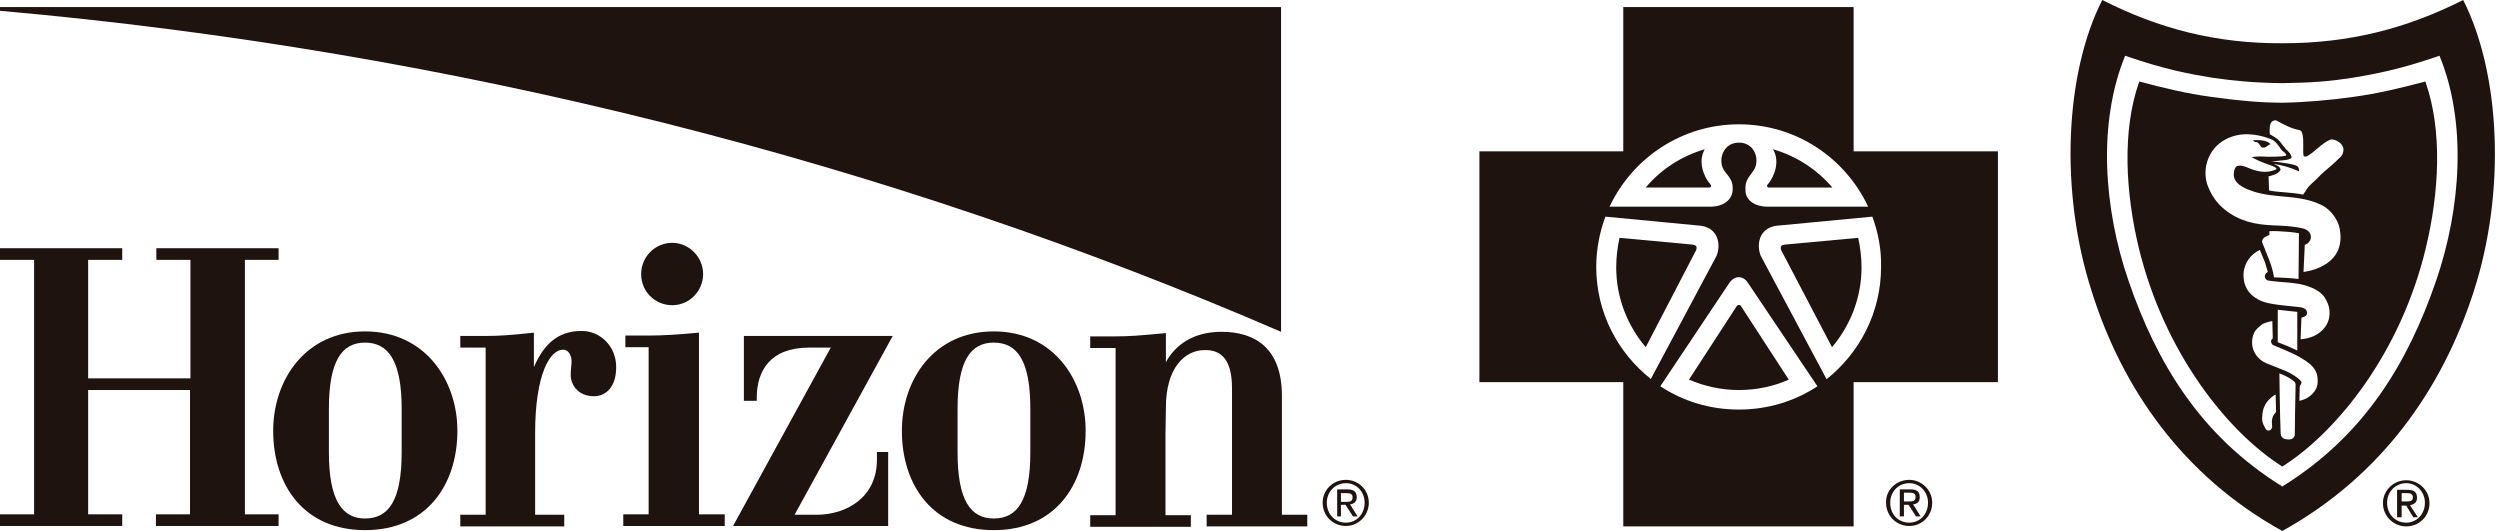 <svg width="113" height="24" viewBox="0 0 113 24" fill="none" xmlns="http://www.w3.org/2000/svg">
<path d="M101.845 6.334C102.108 6.334 102.447 6.315 102.635 6.521C102.617 6.521 102.566 6.538 102.56 6.54C102.485 6.596 102.428 6.653 102.334 6.672C102.146 6.691 102.183 6.54 102.052 6.446C101.977 6.39 101.901 6.465 101.845 6.334Z" fill="#1E130F"/>
<path fill-rule="evenodd" clip-rule="evenodd" d="M109.626 3.684C110.415 5.92 110.246 8.72 109.645 11.22C108.517 15.918 105.66 19.508 103.16 21.087C100.661 19.508 97.823 15.918 96.677 11.22C96.075 8.72 95.906 5.901 96.695 3.684C97.804 3.984 98.856 4.229 99.946 4.379C101.017 4.529 102.108 4.643 103.16 4.643C104.212 4.624 105.303 4.529 106.374 4.379C107.464 4.229 108.498 3.984 109.626 3.684ZM103.029 16.877C103.029 16.877 103.047 18.662 103.085 19.583C103.104 19.79 103.217 19.846 103.405 19.865C103.649 19.884 103.725 19.734 103.725 19.64C103.725 19.358 103.743 18.061 103.762 17.385C103.762 17.328 103.743 17.328 103.725 17.271C103.612 17.159 103.443 17.065 103.405 17.046C103.277 16.972 103.04 16.881 103.029 16.877ZM102.859 17.836C102.839 17.837 102.727 17.893 102.578 18.042C102.465 18.155 102.278 18.381 102.259 18.757C102.221 19.076 102.296 19.17 102.39 19.357C102.465 19.508 102.615 19.489 102.69 19.357C102.728 19.245 102.654 19.15 102.71 18.906C102.748 18.738 102.879 18.625 102.879 18.625L102.859 17.836ZM102.71 14.509C102.706 14.509 102.427 14.566 102.277 14.641C102.165 14.735 101.977 14.847 101.883 15.054C101.638 15.617 101.921 16.182 102.409 16.407C102.672 16.52 102.992 16.632 103.255 16.745C103.518 16.839 103.987 17.14 104.025 17.271C104.043 17.344 103.957 17.433 103.95 17.44L103.931 18.117C103.939 18.116 104.235 18.058 104.42 17.892C104.626 17.723 104.777 17.516 104.758 17.178C104.758 16.802 104.589 16.52 104.044 16.2C103.649 15.956 103.142 15.768 102.747 15.599C102.691 15.58 102.635 15.468 102.653 15.393C102.689 15.32 102.726 15.3 102.729 15.299L102.71 14.509ZM102.954 15.468L103.386 15.637L103.837 15.844V14.096C103.499 14.058 103.33 14.04 102.954 14.002V15.468ZM102.146 11.295C101.713 11.502 101.47 11.878 101.413 12.291C101.338 13.099 101.864 13.531 102.446 13.682C102.916 13.794 103.348 13.814 103.837 13.87C103.893 13.87 104.025 13.889 104.119 13.927C104.213 13.964 104.251 14.021 104.27 14.077C104.288 14.152 104.288 14.209 104.232 14.265C104.178 14.319 104.035 14.356 104.025 14.358L103.987 15.336C103.997 15.335 104.386 15.315 104.702 15.129C105.003 14.941 105.19 14.716 105.266 14.415C105.341 14.077 105.284 13.757 105.059 13.419C104.89 13.194 104.626 13.043 104.345 12.949C103.781 12.742 103.161 12.779 102.56 12.685C102.466 12.685 102.39 12.611 102.371 12.517C102.353 12.367 102.503 12.291 102.503 12.291C102.501 12.282 102.444 12.06 102.371 11.84C102.296 11.671 102.202 11.426 102.146 11.295ZM102.578 10.449V10.618C102.573 10.62 102.333 10.714 102.296 10.788C102.277 10.807 102.221 10.901 102.259 10.976C102.447 11.483 102.71 11.991 102.785 12.536C103.142 12.555 103.443 12.554 103.894 12.61L103.912 10.543C103.901 10.541 103.623 10.487 103.273 10.469C102.815 10.432 102.589 10.448 102.578 10.449ZM102.615 6.277C101.976 6.033 101.243 5.958 100.604 6.296C99.759 6.728 99.459 7.781 99.872 8.589C100.192 9.303 100.849 9.792 101.601 10.018C101.976 10.13 102.371 10.168 102.747 10.187C103.254 10.205 103.687 10.224 104.138 10.337C104.232 10.374 104.345 10.431 104.401 10.524C104.533 10.75 104.401 10.994 104.176 11.069C104.157 11.478 104.12 12.271 104.119 12.291C104.146 12.288 106.09 12.091 105.754 10.337C105.679 9.924 105.341 9.472 104.965 9.284C103.969 8.777 102.898 8.983 101.883 8.664C101.545 8.551 101.074 8.382 100.98 8.006C100.943 7.855 100.981 7.555 101.131 7.499C101.394 7.424 101.657 7.649 102.033 7.725C102.258 7.781 102.503 7.781 102.69 7.725C102.766 7.706 102.897 7.667 102.897 7.63C102.897 7.574 102.803 7.555 102.747 7.518C102.634 7.461 102.521 7.442 102.39 7.386C102.183 7.311 101.976 7.217 101.77 7.104C101.957 7.067 102.278 7.066 102.484 7.085C102.635 7.085 103.123 7.085 103.255 7.048C103.293 7.048 103.367 7.029 103.33 6.973C103.255 6.86 103.161 6.841 103.104 6.747C102.973 6.559 102.841 6.353 102.615 6.277ZM102.897 5.45C102.822 5.413 102.672 5.469 102.635 5.582C102.561 5.712 102.596 6.061 102.597 6.07C102.603 6.074 102.843 6.203 102.954 6.296C103.086 6.409 103.161 6.559 103.255 6.653C103.293 6.728 103.386 6.785 103.442 6.859C103.536 6.953 103.593 7.066 103.574 7.142C103.537 7.179 103.423 7.217 103.292 7.235C103.014 7.272 102.68 7.292 102.672 7.292C102.684 7.293 103.389 7.368 103.649 7.442C103.799 7.48 103.837 7.499 103.875 7.556C103.912 7.594 103.931 7.706 103.912 7.743C103.48 7.555 103.198 7.48 102.766 7.405C102.803 7.424 102.936 7.48 103.011 7.536C103.065 7.591 103.084 7.666 103.085 7.668C102.992 7.89 102.552 7.967 102.54 7.969L102.56 8.607C102.992 8.701 103.537 8.683 104.101 8.796C104.104 8.791 104.177 8.681 104.232 8.607C104.364 8.363 104.608 8.212 104.796 8.006C105.078 7.705 105.435 7.461 105.66 7.217C105.773 7.104 105.867 7.066 105.904 6.897C106.036 6.503 105.511 6.24 105.322 6.314C104.928 6.484 104.645 6.86 104.27 7.066C104.213 7.085 104.138 7.085 104.119 7.029C104.082 6.841 104.137 6.39 104.081 6.108C104.044 5.958 104.044 5.939 103.95 5.883C103.537 5.808 103.217 5.619 102.897 5.45Z" fill="#1E130F"/>
<path fill-rule="evenodd" clip-rule="evenodd" d="M111.336 0C113.027 3.345 113.272 8.683 111.806 13.193C110.396 17.553 107.671 21.5 103.16 24C98.669 21.519 95.925 17.553 94.553 13.193C93.087 8.664 93.331 3.327 95.022 0C97.578 1.297 100.173 1.974 103.18 1.955C106.187 1.955 108.761 1.297 111.336 0ZM110.265 2.519C108.423 3.157 107.333 3.346 106.337 3.515C105.378 3.665 104.551 3.74 103.16 3.759C101.77 3.74 100.943 3.646 100.003 3.515C98.988 3.346 97.898 3.157 96.057 2.519C94.816 5.544 95.079 9.397 96.207 12.685C97.485 16.407 99.458 19.696 103.16 21.989C106.863 19.696 108.836 16.407 110.114 12.685C111.242 9.397 111.505 5.525 110.265 2.519Z" fill="#1E130F"/>
<path fill-rule="evenodd" clip-rule="evenodd" d="M16.501 14.979C19.207 14.979 20.674 17.178 20.674 19.471C20.674 21.933 19.264 23.962 16.501 23.962C13.739 23.962 12.348 21.933 12.348 19.471C12.348 17.159 13.814 14.979 16.501 14.979ZM16.501 15.486C15.449 15.486 14.866 16.314 14.866 18.475V20.448C14.866 22.609 15.467 23.436 16.501 23.436C17.572 23.436 18.155 22.609 18.155 20.448V18.475C18.155 16.313 17.553 15.486 16.501 15.486Z" fill="#1E130F"/>
<path fill-rule="evenodd" clip-rule="evenodd" d="M44.918 14.979C47.624 14.979 49.071 17.178 49.071 19.471C49.071 21.933 47.681 23.962 44.918 23.962C42.155 23.962 40.765 21.933 40.765 19.471C40.765 17.159 42.212 14.979 44.918 14.979ZM44.918 15.486C43.865 15.486 43.282 16.313 43.282 18.475V20.448C43.282 22.609 43.866 23.436 44.918 23.436C45.989 23.436 46.571 22.609 46.571 20.448V18.475C46.571 16.313 45.989 15.486 44.918 15.486Z" fill="#1E130F"/>
<path d="M55.217 14.998C56.72 14.998 57.942 15.73 57.942 17.892V23.267H59.089V23.793H54.54V23.267H55.687V17.554C55.687 16.276 55.217 15.805 54.446 15.824C53.563 15.824 52.698 16.614 52.698 18.418L52.68 19.602V23.286H53.826V23.812H49.278V23.286H50.425V15.73H49.278V15.204H50.425C51.045 15.204 51.552 15.166 52.698 15.054V16.369C53.112 15.617 53.901 14.998 55.217 14.998Z" fill="#1E130F"/>
<path d="M26.293 14.96C27.139 14.96 27.852 15.655 27.852 16.595C27.852 17.497 27.383 17.911 26.838 17.911C26.387 17.911 26.011 17.685 25.86 17.29C25.771 17.066 25.794 16.829 25.816 16.61C25.831 16.462 25.846 16.322 25.823 16.2C25.767 15.918 25.616 15.806 25.447 15.806C24.865 15.806 24.188 16.896 24.188 19.583V23.267H25.504V23.793H20.805V23.267H21.951V15.712H20.805V15.185H21.951C22.59 15.185 23.098 15.148 24.132 15.035V16.595C24.677 15.317 25.447 14.96 26.293 14.96Z" fill="#1E130F"/>
<path d="M78.609 13.783C78.63 13.784 78.651 13.793 78.67 13.81C78.674 13.813 78.678 13.818 78.682 13.822C78.684 13.825 78.688 13.829 78.69 13.832L80.852 17.159C80.175 17.46 79.405 17.629 78.597 17.629C77.808 17.629 77.037 17.46 76.342 17.159L78.503 13.832C78.528 13.799 78.56 13.785 78.591 13.783H78.609Z" fill="#1E130F"/>
<path d="M83.99 10.75C84.084 11.182 84.141 11.615 84.141 12.085C84.141 13.457 83.633 14.716 82.807 15.693L80.514 11.315C80.457 11.164 80.476 11.07 80.721 11.051L83.99 10.75Z" fill="#1E130F"/>
<path d="M76.454 11.051C76.698 11.07 76.718 11.164 76.661 11.315L74.387 15.693C73.56 14.716 73.053 13.457 73.053 12.085C73.053 11.615 73.109 11.182 73.203 10.75L76.454 11.051Z" fill="#1E130F"/>
<path d="M77.056 6.747C76.736 7.292 76.999 7.988 77.318 8.345C77.375 8.401 77.337 8.457 77.281 8.476H74.387C75.063 7.668 76.003 7.048 77.056 6.747Z" fill="#1E130F"/>
<path d="M80.138 6.747C81.19 7.048 82.111 7.649 82.825 8.476H79.931C79.875 8.457 79.837 8.401 79.894 8.345C80.194 8.006 80.476 7.292 80.138 6.747Z" fill="#1E130F"/>
<path fill-rule="evenodd" clip-rule="evenodd" d="M83.784 6.841H90.306V17.271H83.784V23.793H73.372V17.271H66.869V6.841H73.372V0.319H83.784V6.841ZM78.991 12.761C78.784 12.461 78.428 12.442 78.184 12.761L75.045 17.46C76.079 18.136 77.281 18.512 78.597 18.512C79.912 18.512 81.115 18.136 82.148 17.46L78.991 12.761ZM74.612 17.141H74.631C74.626 17.137 74.623 17.132 74.618 17.129L74.612 17.141ZM80.288 10.205C79.48 10.318 79.386 11.107 79.593 11.577L82.562 17.141C84.047 15.957 85.024 14.133 85.024 12.065C85.043 11.276 84.893 10.506 84.63 9.792L80.288 10.205ZM72.564 9.792C72.3 10.506 72.15 11.276 72.15 12.065C72.15 14.127 73.122 15.945 74.618 17.129L77.582 11.577C77.789 11.107 77.695 10.318 76.887 10.205L72.564 9.792ZM78.597 5.619C76.022 5.619 73.786 7.142 72.752 9.341H77.356C77.995 9.322 78.295 8.946 78.314 8.627C78.333 8.251 78.277 8.138 77.958 7.743C77.62 7.311 77.845 6.446 78.597 6.446C79.367 6.446 79.574 7.311 79.235 7.743C78.935 8.138 78.879 8.251 78.897 8.627C78.898 8.946 79.18 9.322 79.856 9.341H84.441C83.408 7.142 81.19 5.619 78.597 5.619Z" fill="#1E130F"/>
<path fill-rule="evenodd" clip-rule="evenodd" d="M108.817 22.14C109.118 22.14 109.25 22.252 109.25 22.496C109.25 22.721 109.118 22.797 108.931 22.835L109.287 23.38H109.081L108.761 22.854H108.555V23.38H108.348V22.14H108.817ZM108.555 22.666H108.761C108.911 22.666 109.062 22.666 109.062 22.477C109.061 22.309 108.93 22.29 108.799 22.29H108.555V22.666Z" fill="#1E130F"/>
<path fill-rule="evenodd" clip-rule="evenodd" d="M108.761 21.707C109.325 21.707 109.813 22.159 109.813 22.741C109.813 23.342 109.343 23.793 108.761 23.793C108.197 23.793 107.709 23.342 107.709 22.741C107.709 22.159 108.197 21.707 108.761 21.707ZM108.761 21.839C108.272 21.839 107.897 22.233 107.896 22.722C107.896 23.248 108.272 23.624 108.761 23.624C109.231 23.624 109.606 23.248 109.606 22.722C109.606 22.233 109.231 21.839 108.761 21.839Z" fill="#1E130F"/>
<path d="M5.525 11.746H3.984V17.102H8.607V11.746H7.066V11.22H12.592V11.746H11.069V23.248H12.592V23.774H7.048V23.248H8.589V17.629H3.984V23.248H5.525V23.774H0V23.248H1.541V11.746H0V11.22H5.525V11.746Z" fill="#1E130F"/>
<path d="M31.593 23.248H32.758V23.774H28.172V23.248H29.318V15.693H28.267V15.167H29.318C29.92 15.167 30.616 15.129 31.593 15.035V23.248Z" fill="#1E130F"/>
<path d="M35.915 23.267H36.911C38.264 23.267 39.637 22.478 39.637 20.786V20.429H40.145V23.774H33.134L37.551 15.712H36.573C34.825 15.712 34.205 16.746 34.205 17.986V18.117H33.623V15.185H40.351L35.915 23.267Z" fill="#1E130F"/>
<path fill-rule="evenodd" clip-rule="evenodd" d="M60.911 22.12C61.193 22.12 61.325 22.233 61.325 22.477C61.325 22.684 61.194 22.778 61.024 22.797L61.362 23.342H61.156L60.817 22.816H60.61V23.342H60.441V22.12H60.911ZM60.61 22.685H60.817C60.986 22.685 61.137 22.684 61.137 22.477C61.137 22.308 61.005 22.29 60.874 22.29H60.61V22.685Z" fill="#1E130F"/>
<path fill-rule="evenodd" clip-rule="evenodd" d="M60.836 21.689C61.4 21.689 61.87 22.139 61.87 22.722C61.87 23.323 61.381 23.774 60.836 23.774C60.254 23.774 59.784 23.323 59.784 22.722C59.784 22.139 60.254 21.689 60.836 21.689ZM60.836 21.839C60.348 21.839 59.972 22.233 59.972 22.722C59.972 23.248 60.347 23.624 60.836 23.624C61.306 23.624 61.682 23.248 61.682 22.722C61.681 22.214 61.306 21.839 60.836 21.839Z" fill="#1E130F"/>
<path fill-rule="evenodd" clip-rule="evenodd" d="M86.358 22.12C86.659 22.12 86.772 22.233 86.772 22.477C86.772 22.703 86.641 22.778 86.472 22.797L86.81 23.342H86.603L86.265 22.816H86.058V23.342H85.87V22.12H86.358ZM86.058 22.666H86.265C86.434 22.666 86.584 22.666 86.584 22.459C86.584 22.29 86.453 22.27 86.321 22.27H86.058V22.666Z" fill="#1E130F"/>
<path fill-rule="evenodd" clip-rule="evenodd" d="M86.302 21.689C86.847 21.689 87.336 22.139 87.336 22.722C87.336 23.323 86.866 23.774 86.302 23.774C85.719 23.774 85.25 23.323 85.25 22.722C85.231 22.139 85.719 21.689 86.302 21.689ZM86.302 21.839C85.813 21.839 85.438 22.215 85.438 22.722C85.438 23.248 85.795 23.624 86.302 23.624C86.772 23.624 87.147 23.248 87.147 22.722C87.147 22.233 86.772 21.839 86.302 21.839Z" fill="#1E130F"/>
<path d="M57.904 14.998C40.219 7.349 20.542 2.311 0 0.488V0.319H57.904V14.998Z" fill="#1E130F"/>
<path d="M30.39 10.976C31.141 10.976 31.781 11.614 31.781 12.385C31.781 13.155 31.16 13.795 30.39 13.795C29.601 13.795 28.98 13.174 28.98 12.385C28.981 11.614 29.601 10.976 30.39 10.976Z" fill="#1E130F"/>
</svg>
